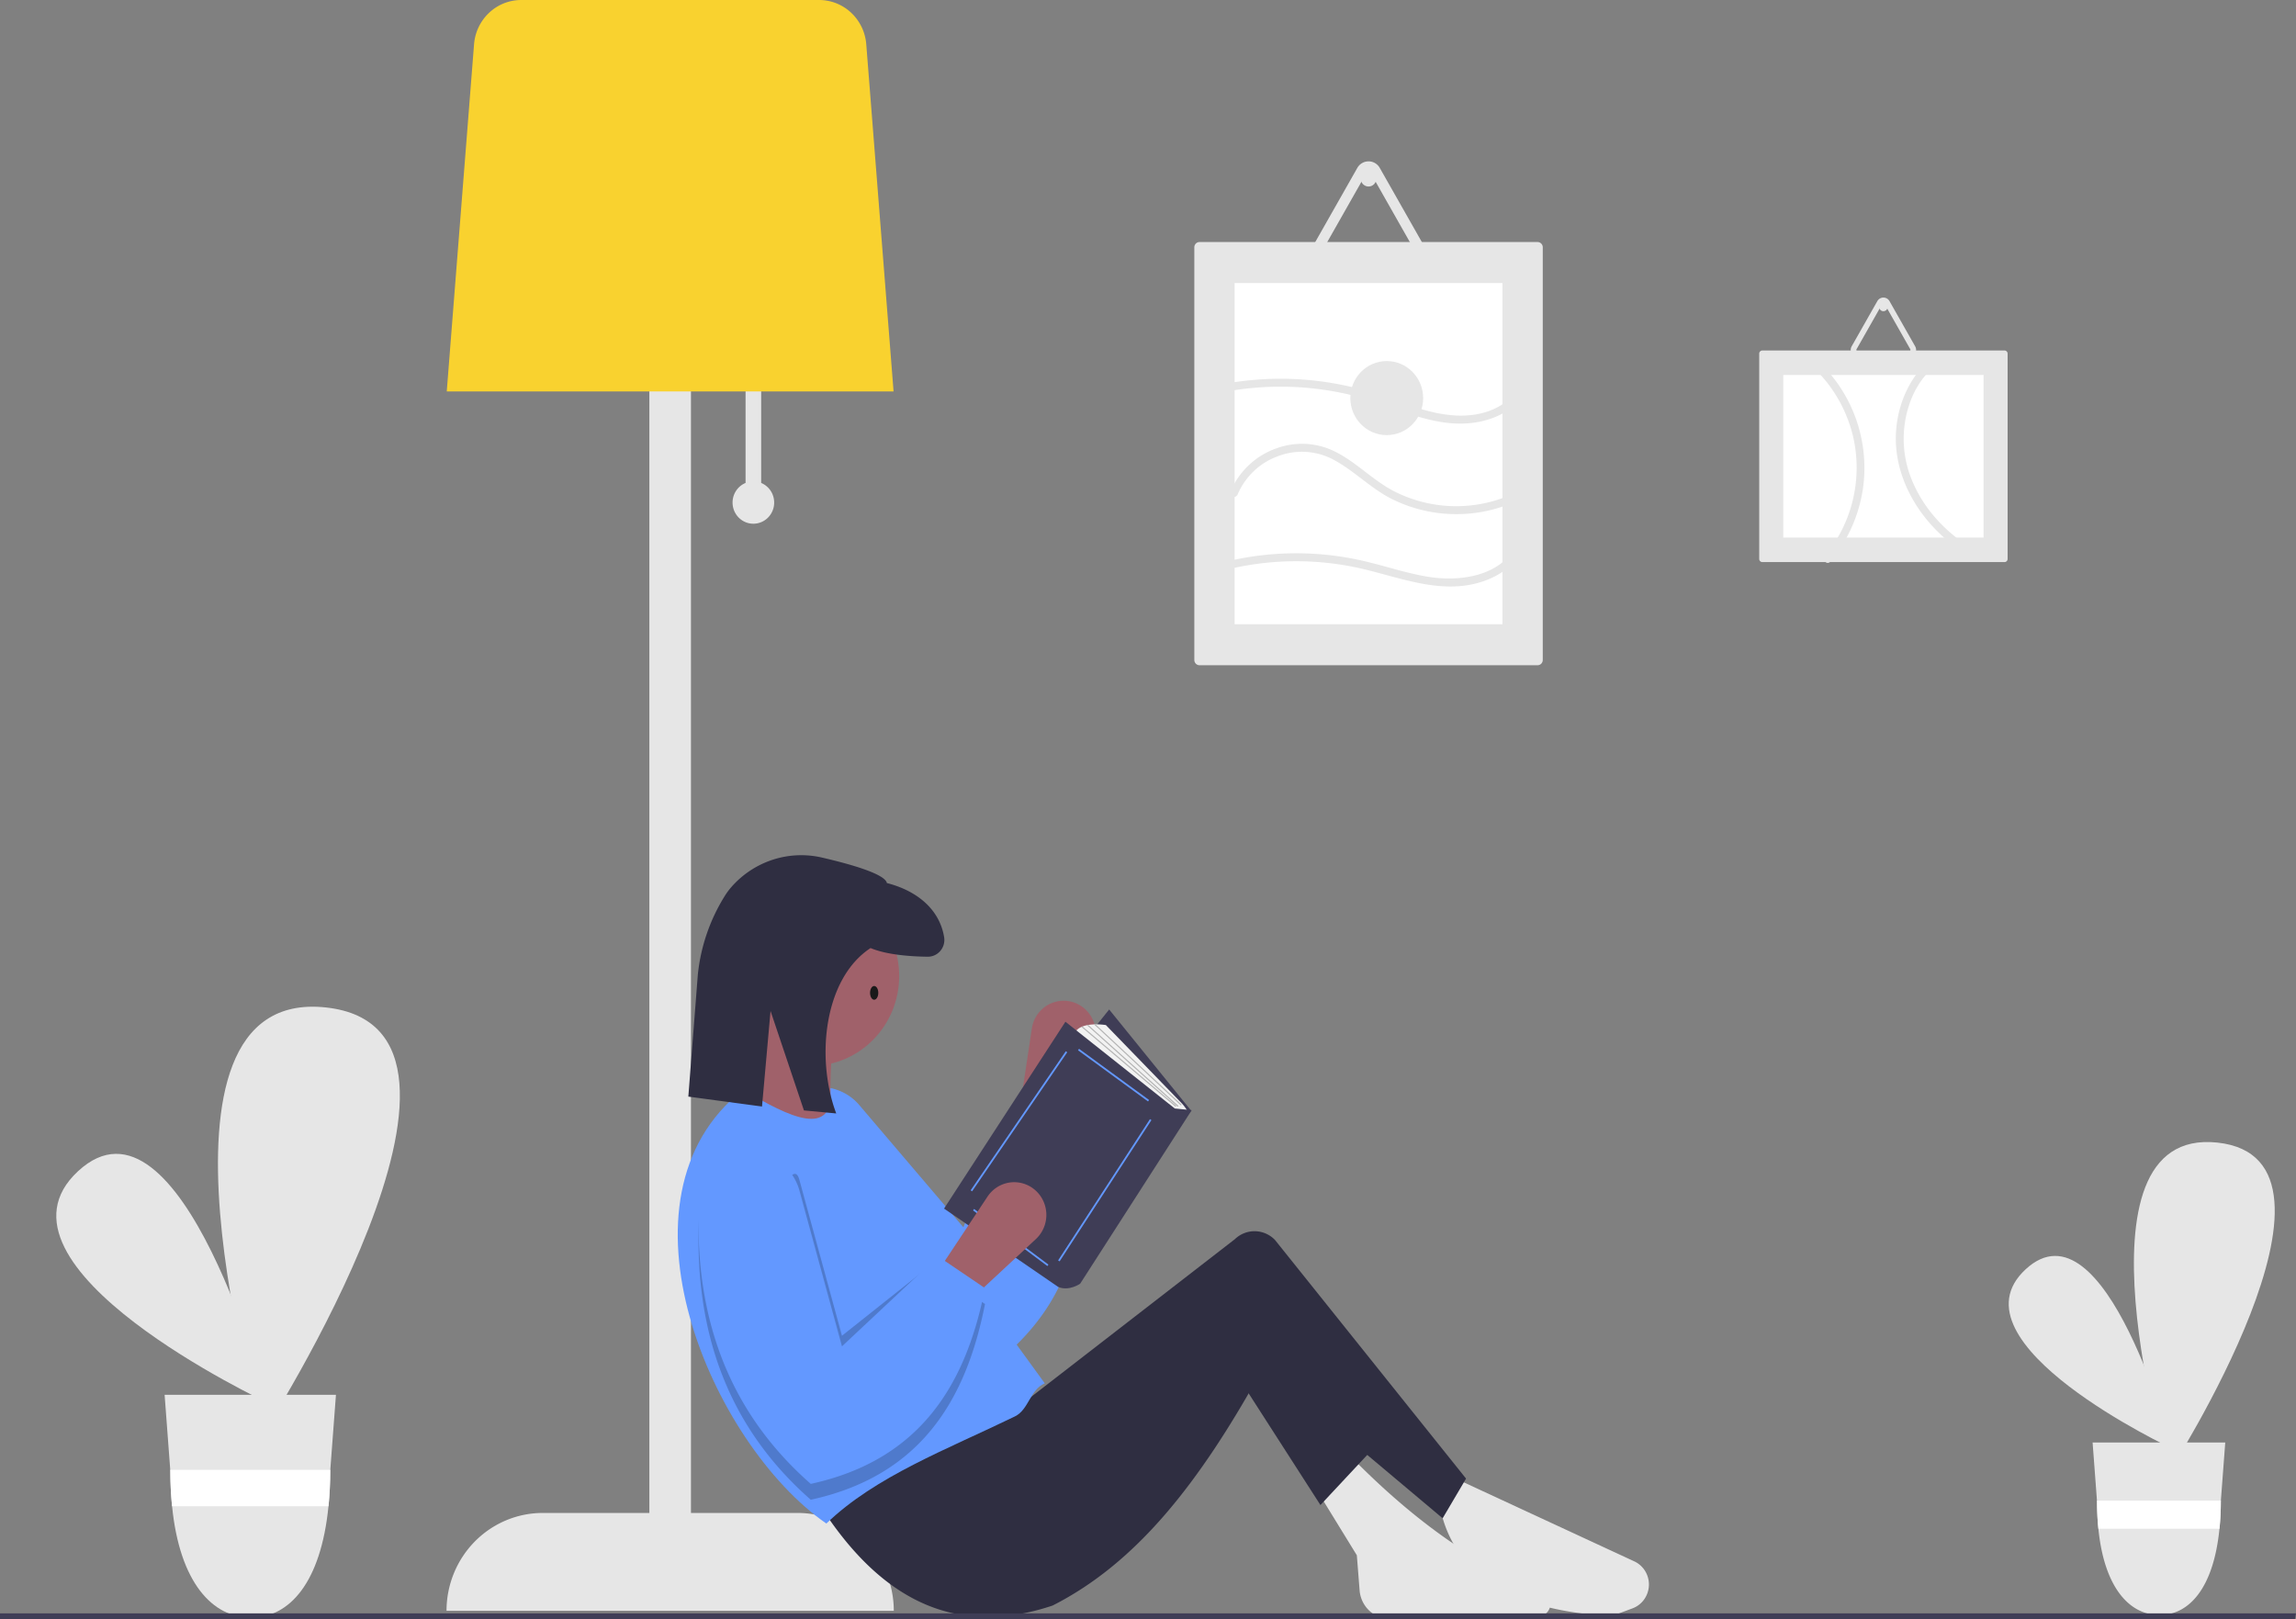 <svg width="475" height="335" fill="none" xmlns="http://www.w3.org/2000/svg">
  <rect width="100%" height="100%" fill="#808080" stroke="none"/>
  <g clip-path="url(#clip0)">
    <path d="M55.355 290.218s-60.417-28.294-39.193-47.914c21.225-19.62 39.193 47.914 39.193 47.914z" fill="#E6E6E6"/>
    <path d="M54.303 296.82s-27.77-92.818 13.123-88.379c40.892 4.439-13.123 88.379-13.123 88.379z" fill="#E6E6E6"/>
    <path d="M34.056 288.588l1.166 15.527.018.268c-.001 2.424.12 4.848.36 7.26 1.582 15.837 8.381 23.054 16.328 23.054 7.946 0 14.448-7.217 16.03-23.054.242-2.412.362-4.836.361-7.26l.01-.217.004-.051 1.17-15.527H34.056z" fill="#E6E6E6"/>
    <path d="M68.333 304.115l-.005.052-.01.216a72.541 72.541 0 01-.36 7.26H35.6a72.541 72.541 0 01-.36-7.26l-.019-.268h33.112z" fill="#fff"/>
    <path d="M449.41 299.713s-46.775-21.905-30.343-37.095c16.432-15.19 30.343 37.095 30.343 37.095z" fill="#E6E6E6"/>
    <path d="M448.596 304.825s-21.499-71.861 10.16-68.424c31.659 3.437-10.16 68.424-10.16 68.424z" fill="#E6E6E6"/>
    <path d="M432.921 298.452l.902 12.02.014.208c0 1.877.093 3.753.28 5.621 1.224 12.261 6.488 17.849 12.64 17.849s11.187-5.588 12.411-17.849a56.13 56.13 0 00.28-5.621l.007-.167.003-.041.906-12.02h-27.443z" fill="#E6E6E6"/>
    <path d="M459.458 310.473l-.003.04-.008.167a56.1 56.1 0 01-.279 5.621h-25.052a56.1 56.1 0 01-.279-5.621l-.014-.207h25.635z" fill="#fff"/>
    <path d="M157.472 99.921V78.804h-3.228v21.117a4.33 4.33 0 00-2.169 1.971 4.444 4.444 0 00-.441 2.924c.19.997.716 1.896 1.487 2.542a4.26 4.26 0 002.737 1c.999 0 1.967-.354 2.737-1a4.393 4.393 0 001.488-2.542 4.451 4.451 0 00-.442-2.924 4.327 4.327 0 00-2.169-1.97z" fill="#E6E6E6"/>
    <path d="M165.004 313.029h-22.057V40.497h-8.608v272.532h-22.056c-2.614 0-5.203.524-7.618 1.541a19.901 19.901 0 00-6.457 4.389 20.284 20.284 0 00-4.315 6.57 20.547 20.547 0 00-1.515 7.748h92.531c0-2.659-.515-5.292-1.516-7.748a20.282 20.282 0 00-4.314-6.57 19.904 19.904 0 00-6.458-4.389 19.62 19.62 0 00-7.617-1.541z" fill="#E6E6E6"/>
    <path d="M92.423 80.993h92.441l-5.653-71.876a10.03 10.03 0 00-3.114-6.476A9.7 9.7 0 00169.503 0h-61.719a9.697 9.697 0 00-6.594 2.641 10.023 10.023 0 00-3.114 6.476l-5.653 71.876z" fill="#F9D22F"/>
    <path d="M221.135 207.146a6.537 6.537 0 00-2.617.089 6.595 6.595 0 00-2.381 1.109 6.714 6.714 0 00-1.776 1.957 6.849 6.849 0 00-.897 2.503l-2.602 17.375 8.855 2.389 6.488-16.188a6.876 6.876 0 00-.352-5.857 6.721 6.721 0 00-1.981-2.235 6.593 6.593 0 00-2.737-1.142z" fill="#A0616A"/>
    <path d="M220.969 230.147c4.915 19.866 2.8 38.037-15.5 52.304-21.949-6.154-36.547-21.004-45.453-42.586a10.935 10.935 0 01.053-8.467 10.79 10.79 0 012.442-3.536 10.572 10.572 0 013.612-2.276 10.416 10.416 0 016.294-.32 10.557 10.557 0 015.358 3.375l21.535 25.285 10.103-25.496 11.556 1.717z" fill="#6398FF"/>
    <path d="M333.427 334.375c-20.042-1.083-32.491-8.083-35.506-22.437l3.227-6.02 36.956 17.126a5.194 5.194 0 012.257 2.025 5.328 5.328 0 01-.219 5.852 5.179 5.179 0 01-2.401 1.845l-4.314 1.609z" fill="#E6E6E6"/>
    <path d="M317.941 334.519c-10.413-.321-20.427-.221-29.916.432a6.27 6.27 0 01-4.57-1.549 6.485 6.485 0 01-2.18-4.37l-.569-7.244-8.07-13.134 6.994-7.114c11.753 11.908 24.642 21.909 39.951 27.855.492.343.861.838 1.053 1.413a2.85 2.85 0 01.011 1.773 2.802 2.802 0 01-1.035 1.427 2.731 2.731 0 01-1.669.511z" fill="#E6E6E6"/>
    <path d="M261.339 282.934c-13.297 24.203-26.374 40.519-43.576 49.253-21.163 7.106-36.63-2.308-48.686-21.616l34.968-23.532 5.111 5.199 46.318-35.855a5.853 5.853 0 014.197-1.646 5.867 5.867 0 014.122 1.834l39.507 49.348-4.841 8.209-37.12-31.194z" fill="#2F2E41"/>
    <path d="M273.174 311.391l-18.291-28.458 4.304-8.208 24.208 25.721-10.221 10.945z" fill="#2F2E41"/>
    <path d="M167.732 220.546c10.102 0 18.291-8.33 18.291-18.606 0-10.276-8.189-18.607-18.291-18.607s-18.291 8.331-18.291 18.607 8.189 18.606 18.291 18.606z" fill="#A0616A"/>
    <path d="M180.852 206.845c.471 0 .852-.637.852-1.422 0-.786-.381-1.423-.852-1.423s-.852.637-.852 1.423c0 .785.381 1.422.852 1.422z" fill="#191919"/>
    <path d="M172.574 236.417l-20.443-7.115a26.184 26.184 0 003.766-16.417h16.677c-.948 8.35-1.091 16.27 0 23.532z" fill="#A0616A"/>
    <path d="M216.149 286.217c-3.065 1.28-3.289 5.43-6.187 6.841-14.008 6.818-28.829 12.35-39.002 22.163-23.775-16.423-45.811-67.431-17.215-89.749 9.761 5.81 18.479 9.968 18.291 0l44.113 60.745z" fill="#6398FF"/>
    <path opacity=".2" d="M203.776 264.327l-9.952-3.558-19.636 15.597-8.802-32.235c-.611-2.236-1.6-1.102-3.02.451a10.514 10.514 0 00-5.308-2.693 10.406 10.406 0 00-5.898.636 10.62 10.62 0 00-4.635 3.765 10.888 10.888 0 00-1.914 5.711c-1.047 23.382 5.885 43.163 23.121 58.295 22.545-4.911 32.113-20.405 36.044-40.497l-1.066-.723a91.26 91.26 0 001.066-4.749z" fill="#000"/>
    <path d="M170.193 177.463c6.034 1.402 12.901 3.389 13.286 5.236 6.206 1.591 10.891 5.401 11.847 11.211a3.54 3.54 0 01-.085 1.505c-.137.49-.377.943-.704 1.327a3.42 3.42 0 01-1.19.9 3.368 3.368 0 01-1.452.303c-3.375-.044-8.442-.373-11.788-1.795-9.719 6.371-11.351 22.94-7.106 34.219l-6.679-.623-6.911-20.578-1.765 19.769-15.242-2.05 1.964-25.209a37.976 37.976 0 015.798-16.655c.333-.502.697-.982 1.091-1.437a19.342 19.342 0 018.638-5.72 19.054 19.054 0 0110.298-.403z" fill="#2F2E41"/>
    <path d="M204.581 239.931l16.74 20.02 25.111-30.146-16.967-20.941-24.884 31.067z" fill="#3F3D56"/>
    <path d="M242.133 230.496l-19.907-16.569c1.131-2.761 6.56-1.841 6.56-1.841l15.583 16.071a8.645 8.645 0 011.384 1.879l-3.62.46z" fill="#F2F2F2"/>
    <path d="M243.038 229.345l-22.622-17.949-25.11 38.66 23.64 16.224c2.262.92 4.524-.691 4.524-.691l23.074-35.899-3.506-.345z" fill="#3F3D56"/>
    <path d="M223.237 216.999l-.214.303 14.479 10.584.214-.303-14.479-10.584zM237.909 231.544l-19.003 29.226.306.206 19.002-29.226-.305-.206zM201.524 250.133l-.217.301 15.379 11.511.218-.301-15.38-11.511zM220.492 217.502l-19.68 28.765.3.213 19.681-28.765-.301-.213z" fill="#6398FF"/>
    <path d="M226.571 211.859l-.153.169 17.901 16.712.153-.169-17.901-16.712zM225.08 212.001l-.149.173 18.708 16.801.15-.173-18.709-16.801zM223.91 212.335l-.145.177 19.421 16.468.145-.177-19.421-16.468z" fill="#B3B3B3"/>
    <path d="M213.617 245.808a6.586 6.586 0 00-2.402-1.061 6.539 6.539 0 00-2.618-.037 6.608 6.608 0 00-2.429.994 6.712 6.712 0 00-1.865 1.871l-9.672 14.563 6.993 6.019 12.683-11.796a6.771 6.771 0 001.685-2.473 6.869 6.869 0 00-.382-5.855 6.726 6.726 0 00-1.993-2.225z" fill="#A0616A"/>
    <path d="M203.776 266.516c-3.931 20.092-13.499 35.587-36.044 40.497-17.236-15.131-24.168-34.913-23.121-58.295a10.913 10.913 0 011.041-4.19 10.762 10.762 0 012.576-3.437 10.557 10.557 0 013.696-2.13 10.424 10.424 0 014.222-.481 10.489 10.489 0 015.822 2.455 10.796 10.796 0 013.418 5.386l8.802 32.235 19.871-18.63 9.717 6.59z" fill="#6398FF"/>
    <path d="M474.787 335.001H0v-1.195h475l-.213 1.195z" fill="#3F3D56"/>
    <path d="M248.158 50.077c-.285 0-.558.116-.76.32a1.102 1.102 0 00-.315.775v85.371c0 .29.113.568.315.774.202.205.475.32.76.321h69.936c.286-.001.559-.116.761-.321.202-.206.315-.484.315-.774V51.172c0-.29-.113-.569-.315-.774a1.069 1.069 0 00-.761-.321h-69.936z" fill="#E6E6E6"/>
    <path d="M255.421 129.155h55.411V58.559h-55.411v70.596z" fill="#fff"/>
    <path d="M364.592 72.514a.64.64 0 00-.454.192.66.66 0 00-.188.462v42.473c0 .173.068.34.188.462a.64.64 0 00.454.192h50.104a.64.64 0 00.454-.192.66.66 0 00.188-.462V73.168a.66.66 0 00-.188-.462.64.64 0 00-.454-.192h-50.104z" fill="#E6E6E6"/>
    <path d="M368.928 77.579v33.651h41.432V77.579h-41.432z" fill="#fff"/>
    <path d="M292.911 56.097h-19.568a2.649 2.649 0 01-1.348-.363c-.41-.24-.75-.586-.987-1.002a2.77 2.77 0 01.006-2.74l9.783-17.238.025-.043c.214-.366.51-.676.864-.904a2.628 2.628 0 011.173-.408l.014-.002a2.63 2.63 0 011.601.351c.409.241.748.588.982 1.006l9.784 17.238a2.773 2.773 0 010 2.737 2.714 2.714 0 01-.985 1.001c-.409.24-.872.367-1.344.367zm-20.108-2.74a.569.569 0 00.27.479.522.522 0 00.27.072h19.567a.521.521 0 00.466-.274.569.569 0 00.075-.276.548.548 0 00-.075-.27l-9.783-17.24a.533.533 0 00-.932 0l-9.784 17.239a.537.537 0 00-.074.27z" fill="#E6E6E6"/>
    <path d="M283.126 38.585c.892 0 1.614-.735 1.614-1.642 0-.907-.722-1.642-1.614-1.642-.891 0-1.614.735-1.614 1.642 0 .907.723 1.642 1.614 1.642zM394.948 73.882h-10.609a1.434 1.434 0 01-.73-.196 1.486 1.486 0 01-.73-1.286c0-.261.068-.517.197-.743l5.305-9.346.013-.023c.116-.199.277-.367.469-.49.191-.124.409-.2.636-.222h.007a1.423 1.423 0 01.868.19c.222.13.406.318.533.545l5.304 9.346a1.504 1.504 0 010 1.484 1.47 1.47 0 01-.534.543c-.221.13-.473.198-.729.198zm-10.901-1.484a.302.302 0 00.146.259c.045.026.095.04.146.039h10.609a.285.285 0 00.253-.149.291.291 0 000-.297l-5.304-9.346a.29.29 0 00-.506 0l-5.304 9.347a.292.292 0 00-.04.147z" fill="#E6E6E6"/>
    <path d="M389.644 64.388a.882.882 0 00.875-.89.882.882 0 00-.875-.89.883.883 0 00-.875.89c0 .491.392.89.875.89zM256.055 102.275a14.5 14.5 0 013.311-4.78 14.22 14.22 0 014.899-3.06 13.87 13.87 0 0111.734.742c4.199 2.267 7.555 5.83 11.818 7.999a29.8 29.8 0 0013.334 3.196 29.455 29.455 0 0014.952-3.948.824.824 0 00.354-.5.842.842 0 00-.087-.61.797.797 0 00-1.081-.308 28.325 28.325 0 01-13.503 3.721 28.287 28.287 0 01-13.627-3.215c-4.277-2.281-7.667-5.965-12.024-8.103a15.292 15.292 0 00-11.959-.683 15.995 15.995 0 00-5.801 3.5 16.338 16.338 0 00-3.876 5.613c-.392.978 1.169 1.403 1.556.436zM254.78 117.621a60.425 60.425 0 0127.189.096c7.944 1.874 16.144 5.245 24.334 2.731 3.659-1.124 7.013-3.37 8.893-6.828.503-.926-.891-1.755-1.394-.829-3.539 6.511-11.831 7.609-18.38 6.541-4.376-.714-8.594-2.145-12.901-3.169a61.832 61.832 0 00-28.17-.125c-1.013.23-.585 1.813.429 1.583zM254.198 80.923a62.761 62.761 0 0125.845.935c7.906 1.97 15.633 6.472 23.992 5.695 3.87-.36 7.702-1.808 10.331-4.82.687-.788-.45-1.953-1.142-1.16-2.267 2.597-5.534 3.944-8.886 4.308-3.864.419-7.66-.395-11.337-1.552-4.071-1.28-8.025-2.903-12.163-3.962a64.282 64.282 0 00-27.069-1.027c-1.022.177-.588 1.76.429 1.583zM376.143 77.025a28.78 28.78 0 017.383 14.003 28.745 28.745 0 01-.282 12.706 28.453 28.453 0 01-5.726 11.297c-.669.801.467 1.968 1.141 1.161a30.573 30.573 0 006.831-15.692c.543-4.47.087-9.006-1.334-13.272a30.032 30.032 0 00-6.871-11.363c-.729-.756-1.87.405-1.142 1.16zM400.358 73.52c-4.946 3.69-7.715 9.647-8.105 15.808-.406 6.41 1.998 12.601 5.868 17.578a33.785 33.785 0 007.988 7.335c.871.581 1.681-.84.814-1.417-4.941-3.289-9.169-7.961-11.414-13.567a22.29 22.29 0 01-.047-16.822 17.933 17.933 0 015.71-7.497c.829-.618.025-2.044-.814-1.417z" fill="#E6E6E6"/>
    <path d="M286.892 90.026c4.16 0 7.532-3.43 7.532-7.661s-3.372-7.662-7.532-7.662c-4.159 0-7.531 3.43-7.531 7.662 0 4.231 3.372 7.662 7.531 7.662z" fill="#E6E6E6"/>
  </g>
  <defs>
    <clipPath id="clip0">
      <path fill="#fff" d="M0 0h475v335H0z"/>
    </clipPath>
  </defs>
</svg>
